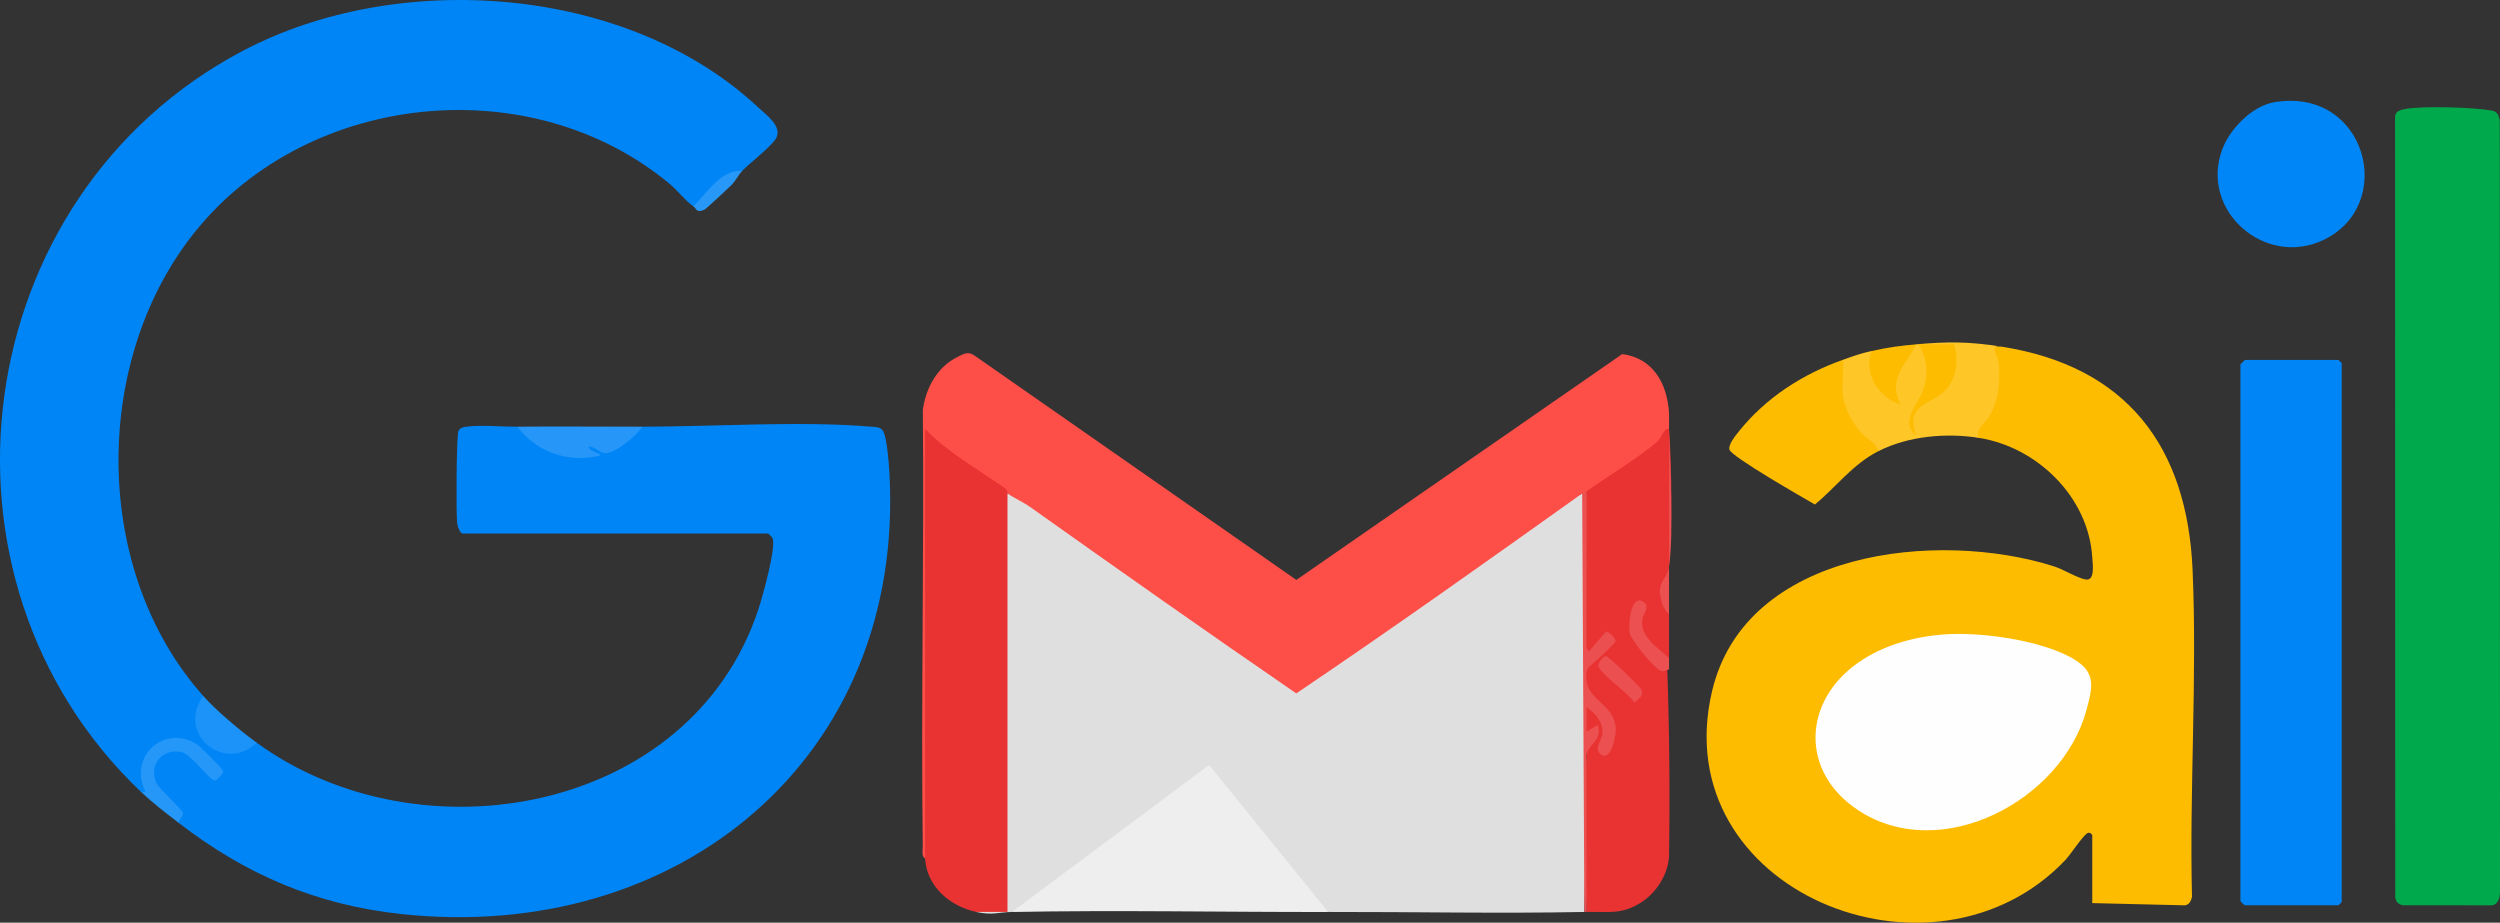<?xml version="1.0" encoding="UTF-8"?>
<svg id="Layer_1_Image" data-name="Layer 1 Image" xmlns="http://www.w3.org/2000/svg" viewBox="0 0 629.39 232.29">
  <rect x="0" y="0" width="629.39" height="232.29" fill="#333333" stroke="none"/>
  <defs>
    <style>
      .cls-1 {
        fill: #dfdfdf;
      }

      .cls-2 {
        fill: #00a94c;
      }

      .cls-3 {
        fill: #1c93f8;
      }

      .cls-4 {
        fill: #2697f8;
      }

      .cls-5 {
        fill: #ec4f50;
      }

      .cls-6 {
        fill: #febc00;
      }

      .cls-7 {
        fill: #fe4e48;
      }

      .cls-8 {
        fill: #e93333;
      }

      .cls-9 {
        fill: #0086f7;
      }

      .cls-10 {
        fill: #2597f8;
      }

      .cls-11 {
        fill: #ec5050;
      }

      .cls-12 {
        fill: #eb4f50;
      }

      .cls-13 {
        fill: #fefefe;
      }

      .cls-14 {
        fill: #ec5051;
      }

      .cls-15 {
        fill: #fec626;
      }

      .cls-16 {
        fill: #2798f7;
      }

      .cls-17 {
        fill: #eee;
      }

      .cls-18 {
        fill: #0085f7;
      }
    </style>
  </defs>
  <path class="cls-18" d="M186.9,42.97c-4.6,2.18-7.84,5.28-11.01,9.22l-1.33-.25c-2.24-1.59-3.82-3.85-5.9-5.59-34.72-28.98-90.52-23.47-119.14,11.49-26.56,32.45-26.48,85.86,1.67,117.39l.48,1.27c-5.02,7.82,4.58,15.98,11.66,10.16l1.32.34c41.22,29.99,109.44,17.77,126.33-33.76.99-3.01,4.52-15.62,3.49-17.79-.13-.26-1.02-1.13-1.11-1.13h-76.83c-.71,0-1.33-1.75-1.43-2.49-.3-2.24-.2-22.24.31-23.29.45-.93,1.32-1.03,2.22-1.14,3.56-.46,8.82.06,12.64.03l1.91.68c4.11,4.35,9.84,6.58,15.81,5.99-1.72-3.53,1.87-2.89,4.05-1.18,2.01.48,6.19-3.27,7.61-4.72l2.03-.77c18.01-.03,39.99-1.5,57.5-.02,1.28.11,2.61,0,3.23,1.29.9,1.84,1.37,7.91,1.5,10.23,4.09,72.01-53.27,118.75-123.02,111.17-21.34-2.32-39.09-9.97-55.87-22.91-.75-.61-.84-1.44-.27-2.47-6.48-5.23-12.32-15.2.51-16.57,3.28,1.61,6.22,3.98,8.83,7.11,3.07.8-4.29-6.31-4.97-6.79-5.7-4-13.06.16-12.52,7.08,1.25,3.7.88,4.97-1.12,3.8C-21.08,145.46-8.19,49.34,61.11,12.81,100.3-7.85,157.84-3.8,190.83,26.99c2.07,1.93,6.28,4.87,4.51,7.89-1.17,2-6.5,6.1-8.44,8.09Z"/>
  <path class="cls-1" d="M398.32,124.23l.56.1.07,38.62c.63,2.33.64,4.8,0,7.39.66,4.37.68,8.75.08,13.14,1.02,1.82,1.03,3.98,0,6.48.2,13.41.14,26.62-.17,39.63-21.46.43-43.02-.04-64.49,0l-2.14-.86c-9.27-11.81-18.74-23.25-28.39-34.34l-45.8,34.14-3.3,1.06c-3.54.07-4.77.9-8.97,0l.49-1.12h6.23s0-103.55,0-103.55l1.12-.69,1.23-.53c23.38,15.67,47.22,32.29,71.52,49.88l61.07-42.99c3.45-2.4,7.16-4.39,10.87-6.37Z"/>
  <path class="cls-6" d="M503.75,87.25c31.58,4.9,46.91,25.05,48.25,56.3,1.17,27.09-.82,55.1-.15,82.28-.26,1-.69,1.98-1.84,2.09l-23.27-.56v-17.09c0-.14-.52-.82-1.12-.57-1.14.48-4.34,5.42-5.59,6.75-33.24,35.13-100.85,7.83-89.01-42.44,8.38-35.61,56.87-40.71,86.07-31.43,2.42.77,5.84,2.92,7.95,3.3,2.47.46,1.81-3.8,1.69-5.66-.96-15.11-13.89-27.71-28.59-29.99-1.93-.41-1.37-1.67-.53-3.1,5.38-5.56,5.14-12.97,3.61-19.87h2.53Z"/>
  <path class="cls-2" d="M605.67,27.42c4.33-.8,17.24-.4,21.73.43,1.38.25,1.7,1.28,1.93,2.55l.06,193.9c-.01,1.43-.29,3.34-1.99,3.62l-22.42-.02c-1.1-.14-1.82-.87-1.96-1.96l-.05-196.17c-.16-1.74,1.25-2.09,2.69-2.35Z"/>
  <path class="cls-7" d="M420.19,104.06v3.92c-.9,2.96-2.41,4.25-4.82,6.14-4.26,3.35-9.82,7.11-14.48,9.9l-1.45-.35c-.22.98-.45,1.45-1.12.56-23.83,16.99-47.71,33.96-71.97,50.34-22.45-15.42-44.72-31.11-66.93-46.88-1.8-1.28-4.22-2.35-5.79-3.47-6.83-3.65-13.6-8.5-19.62-13.59v104.81s-1.13.69-1.13.69c-.93-.58-.56-2.13-.57-3.07-.45-36.6.35-73.24.02-109.85.7-5.39,3.58-10.78,8.59-13.27,1.6-.8,2.76-1.65,4.5-.37l80.94,56.43,82.05-56.86c7.83,1.02,11.37,7.54,11.78,14.91Z"/>
  <path class="cls-18" d="M565.15,90.61h23.55c.06,0,.84.78.84.84v135.62c0,.06-.78.84-.84.84h-23.55c-.1,0-.99-.86-1.11-1.13V91.74l1.11-1.13Z"/>
  <path class="cls-8" d="M232.89,216.14v-108.16c5.83,6.06,13.5,10.22,20.36,15.12.5.36.34,1.1.39,1.13v105.36s-7.85,0-7.85,0c-6.62-1.42-12.44-6.34-12.9-13.45Z"/>
  <path class="cls-8" d="M420.19,107.98c.78,11.77.77,23.51-.05,35.21-1.09,4.05-1.6,7.61.05,11.59v10.93c-1.32.97-4.14-1.92-5.12-3.09-3.06-3.61-3.43-5.51-1.72-10-2.18-1.27-2.26,5.66-1.67,7.19.64,1.66,6,8.95,8.03,7.74.57,15.91.73,31.91.48,48.03-.25,4.61-3.24,9.25-7.11,11.67-4.93,3.09-8.19,2.22-13.64,2.34-.65-14.01-.62-28.12.11-42.31,2.46-2.51,2.33-3.31-.38-2.4-.07-1.04-.35-7.2-.08-7.46,1.64-1.58,6.56,5.21,5.41,7.35-.1.02-1.83,5.57-.55,4.4,5.01-4.6-1.07-11.57-4.5-14.77-.51-.91-1.1-6.98.56-6.45,1.32-2.53,3.14-4.77,5.48-6.72.52-2.21-3.75,1.89-4.12,2.93l-1.36-.14c-.87.84-.98-.01-1.05-1l-.07-38.68.56-.67c4.94-3.53,13.91-8.93,17.91-12.64,1.33-1.23,1.21-3.04,2.84-3.05Z"/>
  <path class="cls-17" d="M334.39,229.6c-26.51.04-53.13-.51-79.63,0l49.64-37,29.99,37Z"/>
  <path class="cls-9" d="M572.58,25.73c23.13-3.89,31,25.86,12.31,34.71-14.61,6.92-31.03-7.28-25.49-22.67,1.88-5.23,7.53-11.09,13.19-12.04Z"/>
  <path class="cls-6" d="M463.93,90.61l1.19.95c-.95,7.6.56,14.49,7.05,19.02,1.1.93,1.72,1.77.72,3-6.48,3.3-10.65,9.04-15.97,13.44-2.88-1.68-21.08-12.05-21.53-13.84-.32-1.29,1.6-3.61,2.44-4.65,6.76-8.43,16.03-14.36,26.08-17.93Z"/>
  <path class="cls-15" d="M503.75,87.25c-3.1-.65-.68,2.49-.56,4.2.33,4.51.12,8.57-1.94,12.63-1.02,2.01-4.1,4.18-3.11,6.14-8.23-1.28-17.74-.45-25.24,3.36-.64-2.15-2.94-3.05-4.47-4.78-2-2.27-4.06-5.99-4.46-9s.28-6.22-.05-9.2c2.77-.98,4.32-1.58,7.29-2.24l.82,1.06c-1.14,3.97,1.02,8.07,4.38,10.21-.98-4.62,2.13-10.69,6.01-12.95,8.07-.7,13.17-.7,21.31.56Z"/>
  <path class="cls-4" d="M161.67,107.42c-1.35,2.27-6.75,6.68-9.25,6.68-1.46,0-2.68-1.74-4.21-1.63,0,1.17,3.57,1.75,2.8,2.23-7.73,1.94-16.05-.86-20.75-7.28,10.46-.1,20.95.02,31.4,0Z"/>
  <path class="cls-11" d="M420.19,215.58v-47.08c-.84.27-1.26.74-2.22.31-1.59-.71-7.12-7.37-7.61-9.26-.54-2.1.12-9.7,3.1-8.18,2.27,1.16.24,3.08.02,4.56-.68,4.48,3.93,7.06,6.71,9.77v-10.93c0-.14-1.22-1.37-1.56-2.36-2.14-6.15,1.05-6.05,1.59-9.94,1.19-8.63.21-25.16-.03-34.49-.03-1.3.07-2.63,0-3.92v111.52Z"/>
  <path class="cls-10" d="M45.02,207.18c-3.36-2.59-6.43-4.89-9.53-7.85,2,.17.69-.43.52-1.36s-.52-1.72-.56-2.84c-.22-7.64,8-12.01,14.34-7.58.73.51,6.32,6.08,6.4,6.53.11.64-1.51,2.32-2,2.4-1.34.23-5.93-6.55-8.45-7.13-4.96-1.12-8.56,3.49-6.26,7.94.73,1.42,6.45,6.52,6.6,7.43.11.68-1.12,1.57-1.07,2.44Z"/>
  <path class="cls-14" d="M399.44,123.67l-.03,39.01c-.23.56.57,1.21.59,1.34,2.88-.36,1.14,2.58,0,3.92-.02.11-.5.57-.59,1.34-.86,7.47,7.34,7.32,7.36,14.63,0,1.4-1.11,7.36-3.42,6.2s-.25-3.57-.01-5.11c.46-3.08-1.54-5.31-3.9-6.97v6.16s2.8-1.68,2.8-1.68c1.32,3.96-2.47,4.81-2.83,7.53l.03,39.54c-.19,0-.37,0-.56,0l-.56-105.36c.43-.31.91-.41,1.12-.56Z"/>
  <path class="cls-3" d="M64.65,187c-8.4,7.85-20.34-2.54-13.46-11.77,3.37,3.78,9.32,8.76,13.46,11.77Z"/>
  <path class="cls-6" d="M482.44,86.69c-2.71,5.18-7.31,8.75-3.93,15.13-5.44-1.62-9.5-7.78-7.29-13.45,4.07-.91,7.05-1.32,11.22-1.68Z"/>
  <path class="cls-16" d="M186.9,42.97c-1,1.03-1.73,2.61-2.79,3.66-.83.82-6.34,5.96-6.75,6.15-2.08.96-1.98-.26-2.8-.84,3.56-3.48,6.72-9.08,12.34-8.97Z"/>
  <path class="cls-13" d="M489.61,159.71c9-.65,23.51,1.39,31.54,5.69,6.64,3.56,5.86,7.07,4.05,13.62-6.22,22.43-36.44,38.65-57.3,25.02-14.79-9.66-14.12-27.57.1-37.35,6.31-4.34,13.97-6.43,21.61-6.99Z"/>
  <path class="cls-5" d="M404.29,165.19c.6-.1,8.62,7.73,8.91,8.37.75,1.64-.65,2.28-1.7,3.33-1.72-2.56-7.82-6.65-9.01-8.95-.49-.96,1.14-2.64,1.8-2.75Z"/>
  <path class="cls-12" d="M400,167.95c.12-.82.58-1.57.54-2.5-.03-.68-.5-1.13-.54-1.42l4.29-5c.73-.13,2.53,1.66,2.4,2.4s-5.63,5.62-6.69,6.52Z"/>
  <path class="cls-6" d="M491.97,86.69c1.14,3.61.72,7.49-1.44,10.61-3.36,4.85-11.36,3.76-8.1,12.37-4.3-3.41.48-7.89,1.72-11.46,1.39-4.02,1.1-7.89-1.15-11.52h8.97Z"/>
</svg>
